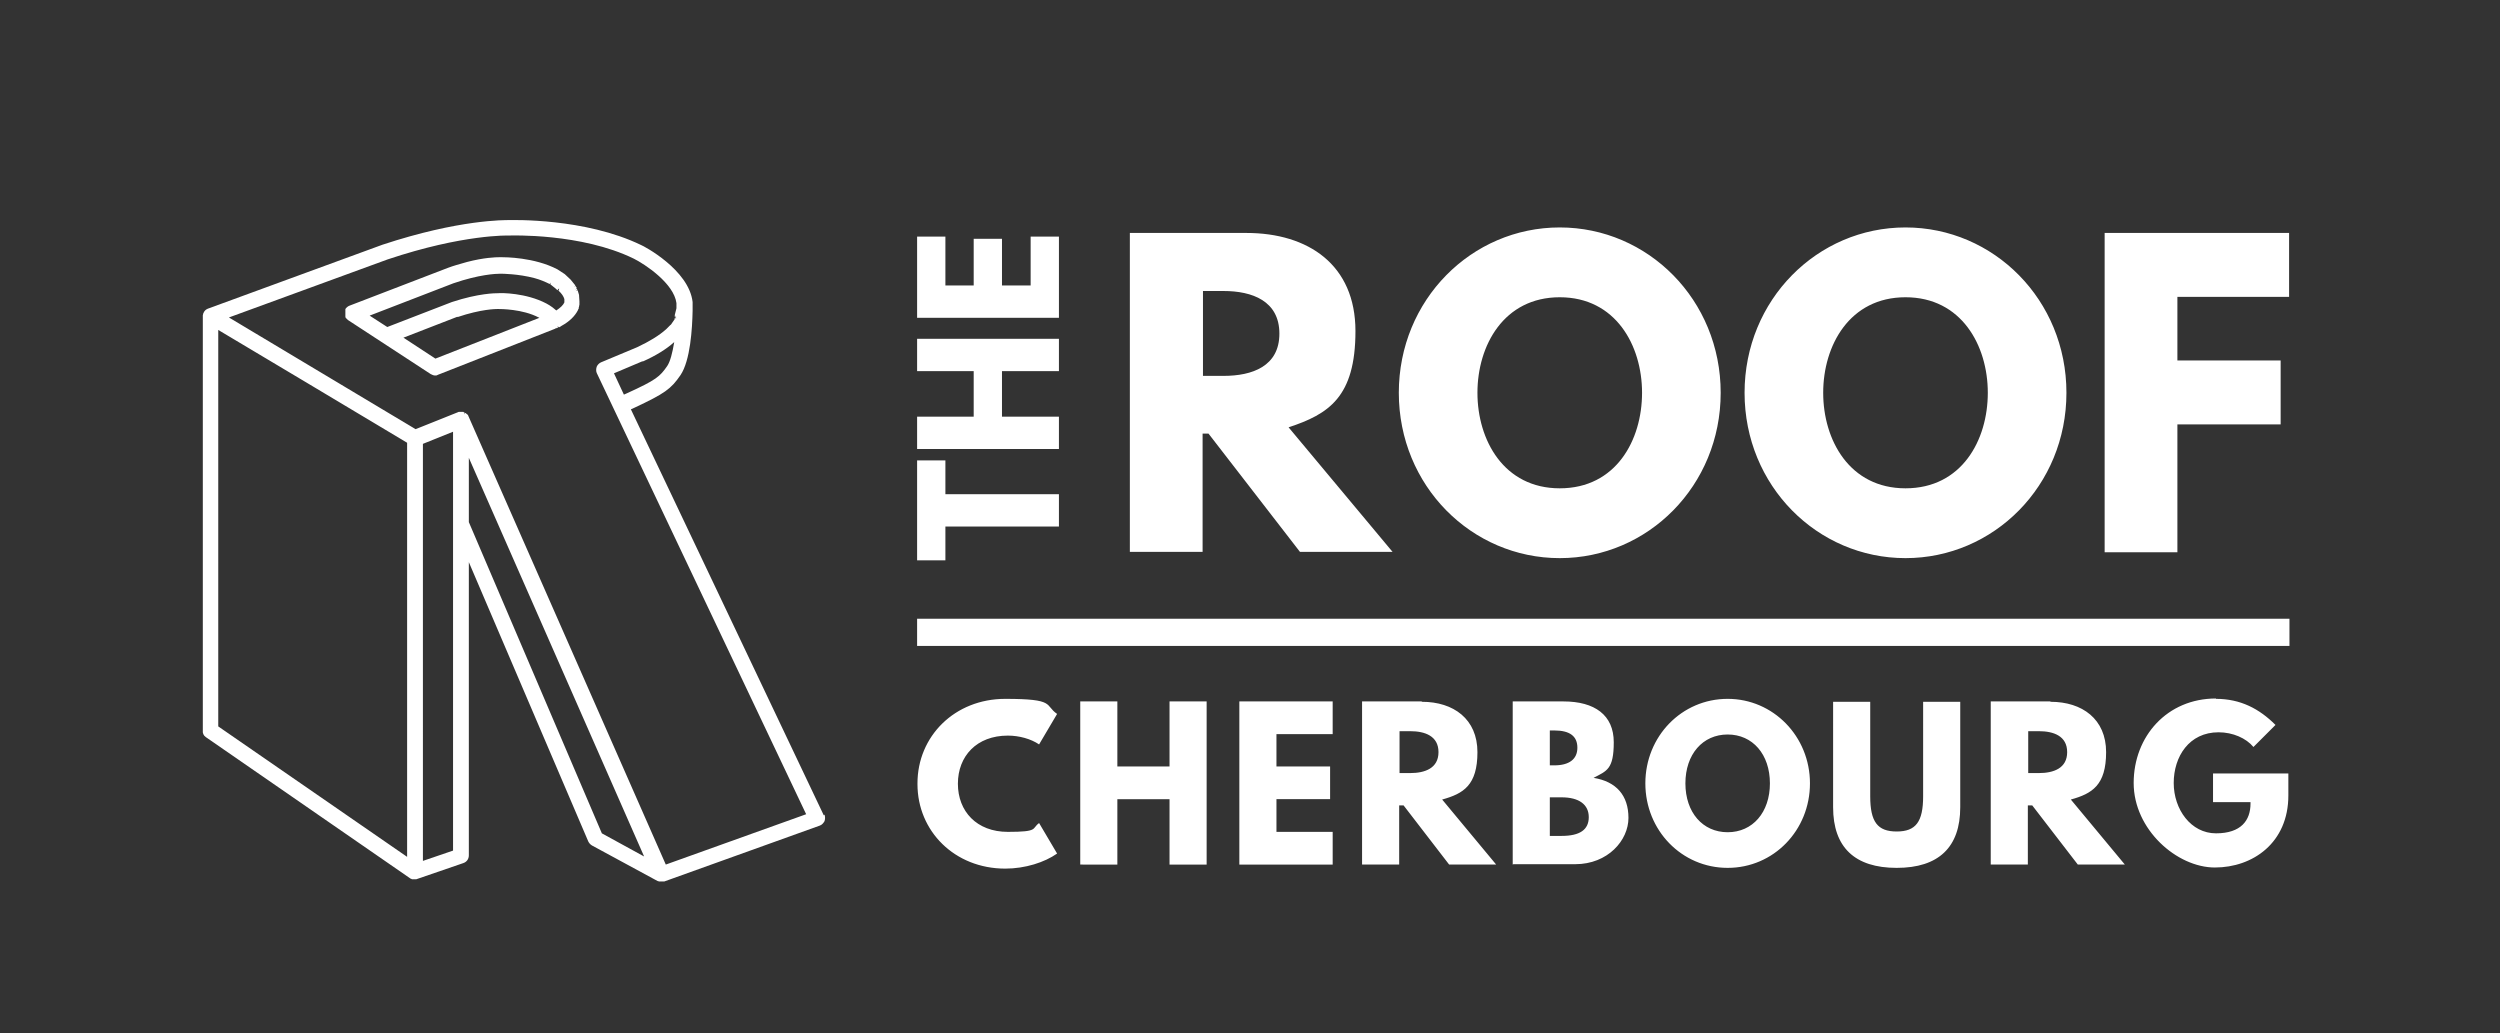 <svg data-name="Calque 1" xmlns="http://www.w3.org/2000/svg" version="1.1" viewBox="0 0 680.4 281.2">
  <rect x="0" y="0" width="680.4" height="281.2" fill="#333333" stroke="none"/>
  <g fill="#fff">
    <path d="M151.4 89.4l.5-.3-.2-.4.4.4c.2-.1.5-.2.7-.4 2.2-1.2 3.7-2.7 4.5-4.3 0-.1.1-.3.2-.4 0-.3 0-.4.1-.5v-.2c0-.1.1-.2.1-.4V82l-.1-1.5v-.2l-.3-1s0-.2-.1-.3l-.5.2.4-.3s0-.2-.1-.3l-.4.2.4-.4-.4-.6-.4.3.4-.4-1.3-1.6-1.6-1.5-2-1.3c-6.3-3.3-14.3-3.3-15.2-3.3h-.5c-1.1 0-4.3.1-8.9 1.3l-.7.2c-1.4.4-2.9.8-4.5 1.4L95.1 83.2c-.5.2-.8.5-1.1.9v2c0 .2 0 .2.1.4 0 0 0 .1.2.2l.3.3.1.1 22.5 14.7c.4.2.8.4 1.2.4s.5 0 .8-.2l31.3-12.3c.4-.1.7-.3 1-.5zm.8-10.8l-.2.5c.9.8 1.4 1.6 1.6 2.3v.9c-.3.7-1 1.4-2.2 2.2-1.3-1.2-2.7-1.9-2.7-1.9-5.5-2.9-12.3-2.9-13.1-2.8-.8 0-5.3 0-12.6 2.4L105.4 89l-4.8-3.1 22.8-8.8c7-2.4 11.5-2.6 12.7-2.6h.4s4.5 0 9 1.2c1.5.4 2.9 1 4.1 1.6l.2-.4v.5c.1.1.8.6 1.5 1.2l.4.4.3-.4zm-27.7 7.7c6.5-2.2 10.5-2.2 10.9-2.2h.2c.7 0 6.6 0 11 2.3l.2.1-28.3 11.1-8.7-5.7 14.7-5.7zm33-4.2zm-.7-2.9zm-.4-.7zm-62.1 7.4z"/>
    <path d="M224.2 221.9l-52.5-110.5.9-.4c8.3-3.9 10-5.1 12.6-8.9 2.7-4 3.2-12.7 3.3-17.5v-2.4c-1-8.8-13.4-15.3-14-15.5-15.3-7.4-35.1-6.8-35.8-6.8-1.3 0-13.7-.2-34.6 6.7L56.6 84c-.8.3-1.3 1-1.4 1.8v113c-.1.7.2 1.4.8 1.8l55.7 38.5.2.1h.1s0 .1.2.1h1.1l12.8-4.4c.9-.3 1.5-1.1 1.5-2.1V153l32.5 76c.2.4.5.8 1 1.1l17.9 9.7h.1s.1 0 .2.1h1.5l42.3-15.2c.6-.2 1-.7 1.3-1.2.2-.6.2-1.2 0-1.8zm-48.9 11.2l-11.5-6.3-36.2-84.7v-17.5l47.7 108.5zm-52-115.6v114l-8.2 2.8V120.8l8.2-3.3zm-12.5 3v112.7l-51.4-35.5V89.8c.1 0 51.4 30.7 51.4 30.7zm15.8-8.1l-.3.4.2-.5h-.2c0-.1-.1-.1-.2-.2h-.6v.5-.5h-.6s-.2 0-.3.1l-11.5 4.6-50.8-30.4 43.2-15.8c20.6-6.9 32.9-6.5 33-6.5h.2c.2 0 19.5-.7 33.8 6.3 3 1.5 10.9 6.7 11.6 12.1v1.4l-.5 2 .5.2h-.5v.1l.5.2h-.5l.5.2h-.5v.3c-.3.4-.6.9-.9 1.3 0 .1-.2.2-.3.3l-.2.2-.7.7-.2.2c-1.9 1.7-4.5 3.3-7.9 4.9l-9.8 4.1c-.5.2-1 .7-1.2 1.2-.2.6-.2 1.2 0 1.7l57 120.1-38.2 13.7-53.7-122s0-.1-.1-.2c0-.1 0-.2-.1-.2l-.6-.5zM184 86.6zm-9.1 11.8c3.6-1.6 6.5-3.4 8.6-5.3-.5 3-1.1 5.3-1.9 6.5-2 2.9-3 3.8-10.9 7.4l-.9.4-2.7-5.8 7.8-3.3zm-48.2 14.7zm-13.3 125.8zm66 .7z"/>
  </g>
  <path d="M339.2 63.4c16.9 0 29.7 8.7 29.7 26.7s-7.3 22.6-18.2 26.2l28.3 33.9h-25.2L328.9 118h-1.6v32.2h-19.8V63.4h31.7zm-11.8 38.9h5.6c7.8 0 15.2-2.6 15.2-11.5s-7.4-11.6-15.2-11.6h-5.6v23.1zm97.1-40.4c24 0 43.8 19.7 43.8 45s-19.8 45-43.8 45-43.8-19.7-43.8-45 19.8-45 43.8-45zm0 71c15.3 0 22.4-13.1 22.4-26s-7.2-26-22.4-26-22.4 13.1-22.4 26 7.2 26 22.4 26zm94.1-71c24 0 43.8 19.7 43.8 45s-19.8 45-43.8 45-43.8-19.7-43.8-45 19.8-45 43.8-45zm0 71c15.3 0 22.4-13.1 22.4-26s-7.2-26-22.4-26-22.4 13.1-22.4 26 7.2 26 22.4 26zM623 63.4v17.4h-30.4v17.3h28.1v17.4h-28.1v34.8h-19.8V63.4H623zm-373.4 61.9h7.7v9.2h30.9v8.8h-30.9v9.2h-7.7v-27.1zm0-11.9H265V101h-15.4v-8.8h38.6v8.8h-15.5v12.4h15.5v8.8h-38.6v-8.8zm0-49h7.7v13.3h7.7V65h7.7v12.7h7.8V64.4h7.7v22.1h-38.6V64.4zm0 104h373.5v7.4H249.6zm.1 44.8c0-12.8 10.1-23 23.9-23s10.6 1.7 14.1 4.1l-4.9 8.3c-2.2-1.5-5.4-2.4-8.5-2.4-8.5 0-13.6 5.6-13.6 13.1s5.1 13.1 13.6 13.1 6.4-.9 8.5-2.4l4.9 8.3c-3.4 2.4-8.7 4.1-14.1 4.1-13.8 0-23.9-10.2-23.9-23zm44.3 22.1v-44.4h10.1v17.7h14.2v-17.7h10.1v44.4h-10.1v-17.8h-14.2v17.8H294zm43.3 0v-44.4h25.4v8.9h-15.3v8.8H362v8.9h-14.6v8.9h15.3v8.9h-25.4zM387 191c8.6 0 15.1 4.7 15.1 13.7s-3.8 11.3-9.6 12.9l14.7 17.7h-12.8L382 219.2h-1.2v16.1h-10.1v-44.4h16.2zm-6.1 19.4h2.9c4 0 7.7-1.3 7.7-5.7s-3.7-5.7-7.7-5.7h-2.9v11.4zm30.8 24.9v-44.4h13.8c8.5 0 13.7 3.7 13.7 11.1s-1.9 7.8-5.5 9.7c6.2 1 9.5 4.8 9.5 10.9s-5.6 12.6-14.5 12.6h-16.8zm10.1-36.5v9.5h1.2c4.1 0 6.3-1.7 6.3-4.8s-2-4.7-6.3-4.7h-1.2zm0 18.2v10.5h3.2c5 0 7.4-1.7 7.4-5.1s-2.6-5.4-7.4-5.4h-3.2zm48.4-26.8c12.4 0 22.4 10.2 22.4 23s-9.9 23-22.4 23-22.4-10.2-22.4-23 9.9-23 22.4-23zm0 36.3c6.8 0 11.5-5.4 11.5-13.3s-4.7-13.3-11.5-13.3-11.5 5.4-11.5 13.3 4.7 13.3 11.5 13.3zm28.7-6.8V191H509v25.7c0 7 2 9.6 7.2 9.6s7.2-2.6 7.2-9.6V191h10.1v28.7c0 10.9-5.9 16.5-17.3 16.5s-17.3-5.6-17.3-16.5zm59.2-28.7c8.6 0 15.1 4.7 15.1 13.7s-3.8 11.3-9.6 12.9l14.7 17.7h-12.8l-12.4-16.1h-1.2v16.1h-10.1v-44.4H558zm-6.1 19.4h2.9c4 0 7.7-1.3 7.7-5.7s-3.7-5.7-7.7-5.7H552v11.4zm51.1-20.2c6.7 0 11.8 2.7 16.2 7.1l-6 6c-2-2.4-5.6-4-9.5-4-8 0-12.2 6.6-12.2 13.8s4.7 13.7 11.5 13.7 9.4-3.5 9.4-8.1v-.4h-10.2v-7.8h20.5v6c0 12.9-9.7 19.6-20 19.6s-22.1-10.3-22.1-23 9.1-23 22.4-23z" fill="#fff"/>
</svg>
